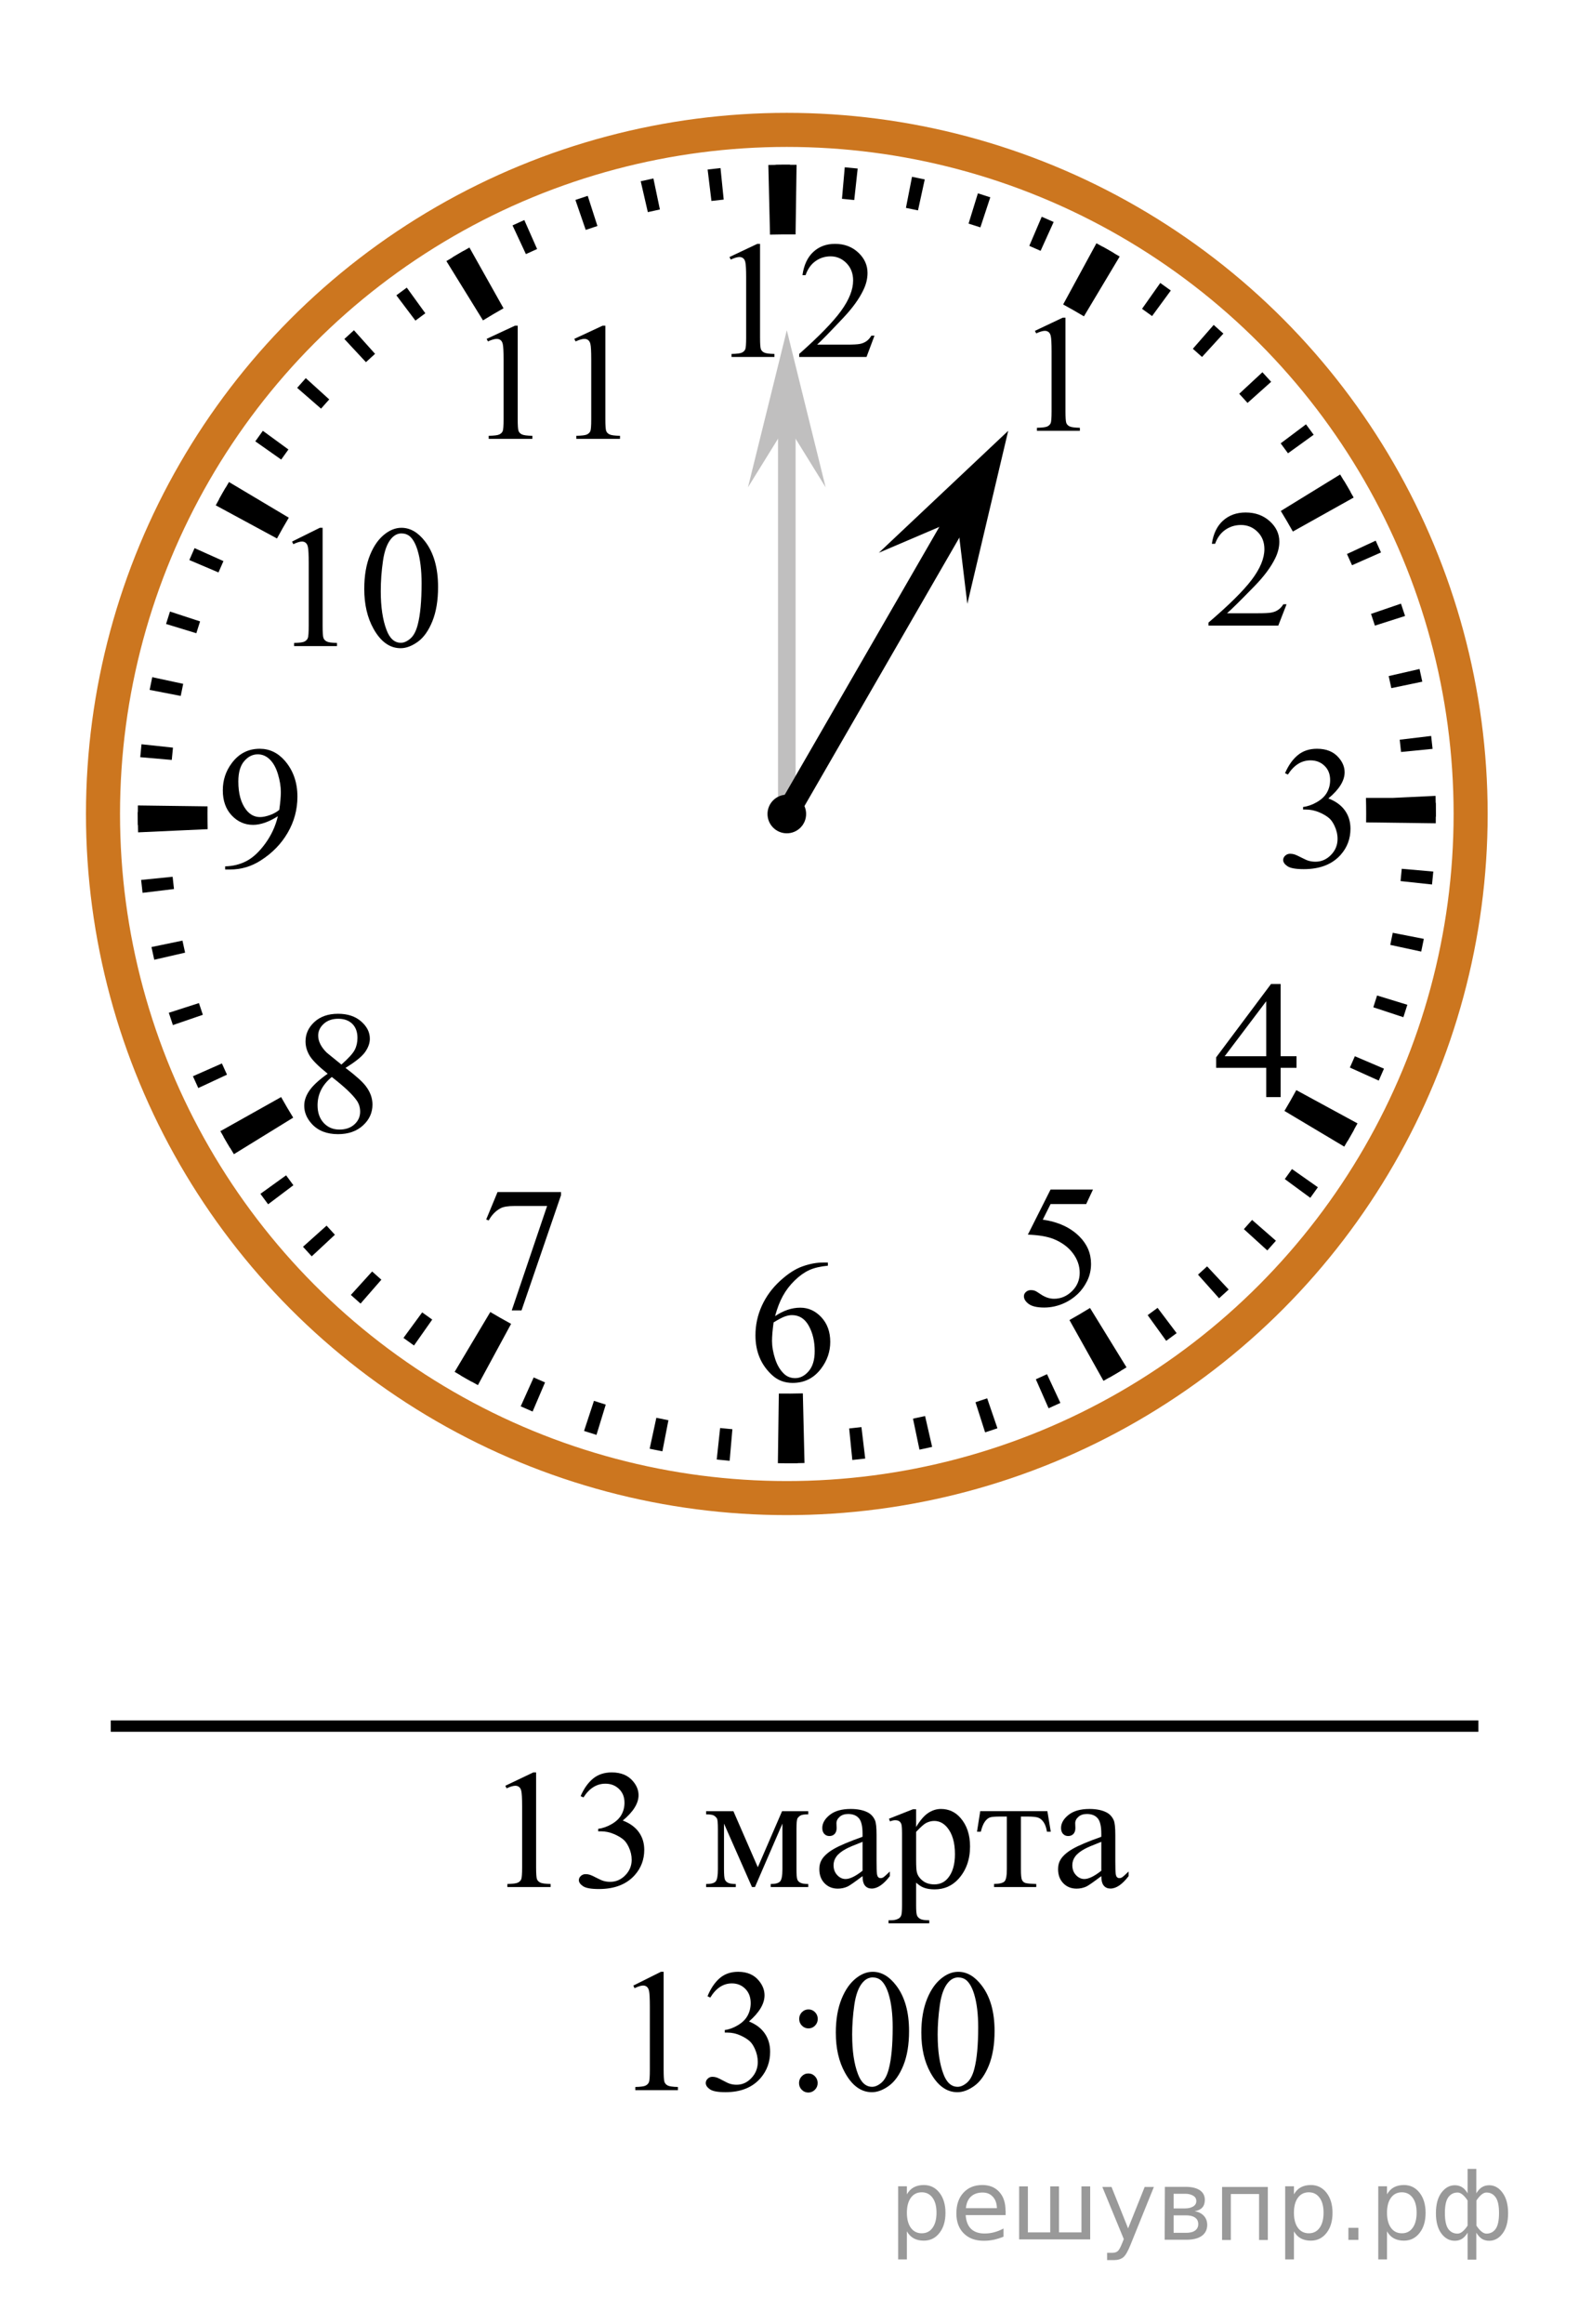 <?xml version="1.0" encoding="UTF-8"?>
<svg id="_Слой_1" xmlns="http://www.w3.org/2000/svg" version="1.1" viewBox="0 0 140.261 204.672" width="140.261px" height="204.672px">
  <!-- Generator: Adobe Illustrator 29.6.1, SVG Export Plug-In . SVG Version: 2.1.1 Build 9)  -->
  <line x1="9.757" y1="152.014" x2="130.251" y2="152.014" fill="none" stroke="#000" stroke-miterlimit="10"/>
  <path d="M91.181,29.137l2.446-1.158h.245v8.241c0,.547.023.888.07,1.021.047.135.145.237.293.31s.449.113.904.122v.267h-3.781v-.267c.475-.009.78-.049.919-.118s.235-.163.289-.281c.055-.117.082-.469.082-1.054v-5.269c0-.711-.024-1.166-.074-1.368-.035-.153-.098-.266-.189-.338-.091-.072-.201-.108-.33-.108-.183,0-.438.075-.764.224l-.11-.224h0Z"/>
  <path d="M113.214,68.096c.298-.688.673-1.219,1.127-1.593.453-.374,1.019-.562,1.695-.562.835,0,1.477.267,1.922.799.339.396.508.82.508,1.272,0,.743-.477,1.511-1.43,2.304.641.246,1.125.598,1.453,1.055s.492.994.492,1.611c0,.884-.287,1.649-.861,2.297-.749.843-1.833,1.265-3.253,1.265-.702,0-1.181-.085-1.434-.256-.254-.171-.381-.354-.381-.55,0-.146.06-.273.181-.384.12-.11.265-.166.435-.166.128,0,.259.021.392.061.087.025.285.116.593.274s.52.253.638.282c.189.056.393.083.607.083.523,0,.978-.198,1.365-.595.387-.396.58-.866.58-1.408,0-.396-.09-.783-.269-1.159-.134-.281-.279-.495-.438-.641-.221-.2-.523-.383-.907-.546-.385-.163-.777-.244-1.177-.244h-.246v-.227c.405-.05.812-.193,1.219-.429.407-.236.704-.52.889-.852.185-.331.276-.694.276-1.092,0-.517-.165-.935-.496-1.253-.33-.319-.742-.479-1.234-.479-.794,0-1.458.417-1.991,1.25l-.254-.12v.003s0,0-.001,0Z"/>
  <path d="M114.228,93.02v1.021h-1.399v2.577h-1.269v-2.577h-4.414v-.921l4.837-6.463h.846v6.362h1.399ZM111.56,93.02v-4.844l-3.66,4.844h3.66Z"/>
  <path d="M96.295,104.762l-.6,1.28h-3.138l-.685,1.37c1.358.196,2.436.69,3.229,1.483.682.684,1.023,1.486,1.023,2.41,0,.537-.112,1.034-.335,1.491-.223.456-.504.846-.842,1.167-.339.321-.715.579-1.131.775-.589.276-1.194.414-1.814.414-.625,0-1.08-.104-1.365-.312-.284-.208-.427-.438-.427-.688,0-.141.06-.266.178-.373.117-.108.266-.162.445-.162.134,0,.25.021.35.061.101.04.271.143.512.309.385.261.774.392,1.169.392.6,0,1.126-.223,1.58-.667.454-.443.681-.984.681-1.622,0-.618-.203-1.193-.607-1.729-.405-.534-.964-.947-1.677-1.238-.559-.227-1.319-.356-2.283-.392l1.999-3.969h3.738Z"/>
  <path d="M72.939,111.188v.279c-.677.064-1.229.196-1.657.395s-.851.501-1.269.908c-.418.406-.764.859-1.038,1.358-.274.5-.504,1.094-.688,1.781.738-.497,1.479-.745,2.223-.745.712,0,1.33.281,1.854.843.522.562.784,1.285.784,2.169,0,.854-.265,1.632-.792,2.334-.636.854-1.477,1.28-2.523,1.28-.712,0-1.317-.23-1.814-.692-.974-.898-1.461-2.063-1.461-3.494,0-.914.187-1.782.561-2.605.375-.823.909-1.554,1.604-2.191.694-.638,1.36-1.066,1.995-1.287.636-.222,1.229-.332,1.776-.332h.446,0ZM68.156,116.459c-.092.678-.138,1.225-.138,1.642,0,.481.091,1.005.273,1.569.182.565.452,1.014.811,1.345.262.236.58.354.954.354.446,0,.845-.205,1.196-.617.351-.411.526-.999.526-1.762,0-.858-.174-1.602-.522-2.229-.349-.627-.844-.941-1.485-.941-.195,0-.403.041-.626.121s-.552.253-.988.52v-.002h0Z"/>
  <path d="M43.835,104.981h5.59v.286l-3.476,10.136h-.861l3.114-9.194h-2.868c-.58,0-.992.067-1.238.203-.431.231-.777.588-1.038,1.069l-.223-.083s1-2.417,1-2.417Z"/>
  <path d="M28.871,94.561c-.825-.663-1.357-1.195-1.596-1.597s-.357-.818-.357-1.25c0-.663.261-1.233.784-1.713s1.218-.72,2.084-.72c.841,0,1.517.224,2.03.671.513.446.769.956.769,1.528,0,.382-.138.771-.415,1.167s-.854.863-1.73,1.4c.902.683,1.499,1.22,1.792,1.611.39.513.584,1.052.584,1.619,0,.718-.28,1.332-.838,1.841-.559.51-1.292.765-2.199.765-.989,0-1.761-.304-2.314-.911-.441-.486-.661-1.019-.661-1.597,0-.451.155-.899.465-1.344.31-.444.844-.935,1.603-1.472v.002h-.001ZM29.232,94.847c-.425.351-.741.733-.946,1.147-.205.415-.308.862-.308,1.345,0,.647.181,1.166.542,1.555.362.39.822.584,1.38.584.554,0,.997-.153,1.331-.46.333-.306.5-.678.5-1.114,0-.361-.097-.686-.292-.972-.364-.531-1.1-1.227-2.207-2.085ZM30.078,93.754c.615-.542,1.005-.97,1.169-1.283s.246-.669.246-1.065c0-.527-.151-.94-.454-1.239-.303-.298-.715-.447-1.238-.447s-.948.147-1.276.443c-.328.297-.492.644-.492,1.04,0,.261.068.521.204.782.136.262.329.51.581.746l1.261,1.023h0Z"/>
  <path d="M19.837,76.574v-.278c.666-.011,1.287-.162,1.861-.456s1.129-.807,1.665-1.54c.536-.732.909-1.538,1.119-2.417-.805.507-1.533.761-2.184.761-.733,0-1.361-.277-1.884-.832s-.784-1.292-.784-2.21c0-.894.261-1.689.784-2.388.63-.848,1.453-1.272,2.468-1.272.856,0,1.589.347,2.199,1.039.749.858,1.123,1.918,1.123,3.178,0,1.135-.285,2.192-.854,3.174s-1.361,1.796-2.376,2.444c-.825.531-1.725.798-2.699.798h-.438ZM24.605,71.325c.092-.652.138-1.174.138-1.565,0-.487-.084-1.013-.254-1.578-.169-.564-.409-.997-.719-1.299-.31-.301-.663-.452-1.057-.452-.457,0-.856.201-1.2.603s-.515.999-.515,1.793c0,1.059.228,1.887.684,2.484.333.432.743.647,1.23.647.236,0,.515-.055.838-.165s.607-.267.854-.468h0Z"/>
  <g>
    <path d="M25.731,47.694l2.447-1.213h.245v8.622c0,.572.023.929.07,1.069s.145.249.293.324.45.117.905.128v.278h-3.782v-.278c.475-.011.781-.052.919-.125.138-.072.235-.17.289-.293.055-.123.082-.491.082-1.104v-5.512c0-.743-.024-1.22-.074-1.431-.035-.161-.098-.279-.189-.354s-.201-.112-.33-.112c-.183,0-.438.077-.764.233l-.111-.233h0Z"/>
    <path d="M32.093,51.859c0-1.165.173-2.168.519-3.009s.806-1.467,1.379-1.879c.445-.326.905-.489,1.379-.489.771,0,1.463.399,2.076,1.197.766.989,1.149,2.33,1.149,4.021,0,1.185-.168,2.191-.504,3.02-.336.828-.765,1.43-1.287,1.804s-1.024.561-1.509.561c-.959,0-1.757-.574-2.395-1.725-.539-.969-.808-2.136-.808-3.501h0ZM33.546,52.047c0,1.405.17,2.553.512,3.44.282.748.702,1.122,1.26,1.122.267,0,.544-.121.831-.365.287-.243.504-.651.653-1.224.227-.863.341-2.08.341-3.651,0-1.165-.119-2.137-.356-2.914-.178-.578-.408-.987-.689-1.228-.203-.166-.447-.249-.734-.249-.336,0-.635.153-.897.46-.356.416-.598,1.071-.727,1.965s-.193,1.774-.193,2.644h0Z"/>
  </g>
  <g>
    <path d="M42.874,29.844l2.489-1.158h.249v8.241c0,.547.024.888.072,1.021.048.135.147.237.298.31s.458.113.92.122v.267h-3.846v-.267c.482-.009.794-.049.935-.118s.239-.163.294-.281c.055-.117.083-.469.083-1.054v-5.269c0-.711-.025-1.166-.075-1.368-.035-.153-.1-.266-.192-.338-.093-.072-.205-.108-.335-.108-.186,0-.445.075-.777.224l-.113-.224s-.002,0-.002,0Z"/>
    <path d="M50.596,29.844l2.489-1.158h.249v8.241c0,.547.024.888.072,1.021.048.135.147.237.298.31s.458.113.92.122v.267h-3.846v-.267c.482-.009.794-.049.935-.118s.239-.163.294-.281c.055-.117.083-.469.083-1.054v-5.269c0-.711-.025-1.166-.075-1.368-.035-.153-.1-.266-.192-.338-.093-.072-.205-.108-.335-.108-.186,0-.445.075-.777.224l-.113-.224s-.002,0-.002,0Z"/>
  </g>
  <path d="M113.351,53.217l-.73,1.879h-6.151v-.267c1.81-1.545,3.084-2.807,3.822-3.785.737-.979,1.106-1.874,1.106-2.685,0-.619-.202-1.128-.607-1.526-.404-.398-.889-.598-1.453-.598-.513,0-.973.141-1.38.422-.407.28-.709.691-.903,1.233h-.285c.128-.887.458-1.568.988-2.044.53-.475,1.193-.712,1.988-.712.846,0,1.552.254,2.118.763s.85,1.108.85,1.799c0,.495-.123.989-.369,1.483-.38.777-.995,1.6-1.846,2.469-1.276,1.305-2.073,2.092-2.392,2.36h2.723c.554,0,.941-.019,1.165-.058.223-.038.424-.116.604-.233.179-.118.336-.285.469-.501h.284,0Z"/>
  <circle cx="69.321" cy="71.686" r="60.247" fill="none" stroke="#cc761f" stroke-width="3"/>
  <path d="M69.294,128.866c-.254,0-.507-.002-.76-.005l.084-6.135c.677.008,1.358.004,2.041-.014l.075-.002.146,6.134-.069.002c-.503.013-1.01.02-1.517.02ZM42.106,121.984c-.687-.373-1.378-.765-2.051-1.167l3.143-5.27c.601.358,1.217.709,1.832,1.042l-2.924,5.395h0ZM97.221,121.609l-2.998-5.354c.61-.341,1.219-.699,1.812-1.064l3.215,5.227c-.664.409-1.347.81-2.029,1.191h0ZM20.608,101.647c-.409-.664-.81-1.346-1.193-2.028l5.352-3.002c.342.609.7,1.218,1.065,1.811l-5.224,3.218h0ZM118.434,100.981l-5.269-3.144c.361-.606.713-1.222,1.044-1.833l5.392,2.93c-.371.682-.764,1.371-1.167,2.048h0ZM12.165,73.303l-.004-.152c-.013-.478-.019-.985-.019-1.492,0-.242.001-.483.005-.725l6.136.081c-.003.214-.004.429-.004.644,0,.453.006.908.018,1.364l-6.131.28s-.001,0,0,0h0ZM126.496,72.506l-6.136-.08c.003-.238.005-.476.005-.713,0-.453-.006-.908-.018-1.364v-.08h2.371l3.759-.18.003.101c.013.509.02,1.017.02,1.523,0,.264-.002.529-.005.793h0ZM24.403,47.423l-5.396-2.92c.369-.683.762-1.373,1.166-2.052l5.271,3.141c-.361.606-.711,1.222-1.041,1.831ZM113.905,46.811c-.339-.606-.696-1.215-1.062-1.811l5.228-3.213c.411.668.811,1.351,1.191,2.031l-5.356,2.993h0ZM42.553,28.215l-3.224-5.221c.667-.412,1.35-.814,2.029-1.195l3.004,5.351c-.605.34-1.214.698-1.809,1.066h0ZM95.499,27.859c-.604-.361-1.22-.713-1.832-1.045l2.933-5.39c.683.372,1.372.765,2.047,1.169l-3.149,5.267h.001ZM67.84,20.665l-.146-6.134.101-.003c.835-.022,1.604-.027,2.386-.015l-.089,6.135c-.698-.009-1.401-.005-2.107.013l-.144.004h0Z"/>
  <path d="M69.303,128.865h-.193l.025-2.79h.168c.281,0,.563-.002.847-.006l.122,2.788c-.045.001-.089.002-.135,0-.242.005-.539.007-.834.007h0ZM64.285,128.647c-.381-.033-.76-.07-1.139-.111l.299-2.773c.36.039.72.074,1.081.105l-.241,2.778h0ZM75.092,128.576l-.277-2.775c.362-.036.722-.076,1.081-.119l.332,2.77c-.378.045-.756.087-1.136.125h0ZM58.36,127.816c-.375-.072-.75-.149-1.122-.23l.589-2.726c.353.076.708.149,1.063.218l-.531,2.738h0ZM81.009,127.669l-.571-2.73c.356-.074.71-.151,1.064-.232l.622,2.718c-.37.085-.742.166-1.115.244ZM52.552,126.367c-.367-.113-.732-.228-1.095-.348l.873-2.65c.345.114.691.224,1.039.33l-.817,2.667h0ZM86.792,126.146l-.849-2.657c.345-.11.689-.224,1.031-.342l.904,2.639c-.361.124-.723.244-1.087.36h0ZM46.924,124.311c-.351-.15-.701-.303-1.048-.459l1.143-2.544c.332.149.665.295,1,.439l-1.095,2.565h0ZM92.384,124.023l-1.123-2.553c.33-.145.659-.294.985-.447l1.178,2.529c-.345.16-.691.318-1.039.471h0ZM41.546,121.677c-.333-.186-.665-.375-.994-.566l1.402-2.411c.314.182.63.363.948.54l-1.356,2.437h0ZM97.721,121.325l-1.388-2.42c.314-.18.626-.363.937-.55l1.434,2.393c-.326.195-.653.387-.983.577ZM36.476,118.495c-.312-.22-.622-.441-.93-.667l1.65-2.25c.293.215.587.427.884.635l-1.604,2.281h0ZM102.746,118.084l-1.632-2.262c.294-.212.585-.426.873-.643l1.679,2.227c-.304.229-.611.455-.92.678h0ZM31.766,114.803c-.288-.251-.572-.504-.854-.76l1.874-2.066c.268.243.539.484.813.723,0,0-1.833,2.103-1.833,2.103ZM107.406,114.337l-1.857-2.081c.27-.241.537-.485.801-.731l1.901,2.041c-.279.26-.561.518-.846.771h0ZM27.465,110.643c-.259-.278-.516-.559-.77-.843l2.078-1.861c.242.27.486.538.733.803l-2.041,1.901ZM111.654,110.123l-2.064-1.876c.244-.268.485-.539.723-.812l2.101,1.835c-.251.287-.504.571-.76.854h0ZM23.622,106.059c-.23-.305-.456-.611-.679-.921l2.263-1.63c.211.294.427.584.643.872,0,0-2.227,1.679-2.227,1.679ZM115.442,105.49l-2.248-1.652c.214-.291.426-.586.635-.883l2.281,1.604c-.22.313-.442.623-.668.93h0ZM20.277,101.101c-.196-.326-.39-.654-.579-.984l2.42-1.388c.18.314.362.625.549.934l-2.389,1.438h0ZM118.728,100.485l-2.41-1.404c.183-.314.363-.63.54-.947l2.436,1.359c-.186.333-.375.664-.567.993h.001ZM17.469,95.82c-.16-.344-.317-.69-.471-1.038l2.552-1.127c.146.331.295.66.448.987l-2.529,1.178ZM121.472,95.165l-2.543-1.147c.149-.331.295-.664.439-.998l2.565,1.095c-.15.352-.303.702-.46,1.05h-.001ZM15.233,90.277c-.124-.36-.244-.721-.36-1.084l2.655-.855c.111.345.226.69.343,1.033l-2.638.905h0ZM123.644,89.583l-2.65-.873c.114-.345.224-.691.331-1.039l2.667.817c-.113.367-.229.732-.348,1.095ZM13.59,84.523c-.085-.372-.167-.744-.245-1.119l2.731-.567c.074.355.151.709.232,1.061l-2.718.624h0ZM125.214,83.804l-2.726-.589c.076-.354.149-.709.218-1.066l2.738.535c-.074.374-.15.748-.23,1.12h0ZM12.56,78.63c-.046-.378-.088-.756-.126-1.137l2.775-.279c.036.361.077.721.12,1.08l-2.769.336h0ZM126.167,77.895l-2.773-.299c.039-.361.074-.721.106-1.084l2.778.245c-.033.38-.071.759-.112,1.137h0ZM12.15,72.66l-.002-.102c-.005-.297-.007-.593-.007-.889v-.155l2.789.015v.139c0,.282.002.563.006.845l.002.101-2.789.045h.001,0ZM126.499,71.929l-2.789-.021v-.204c0-.262,0-.525-.005-.788l-.002-.113h2.789-1.338l1.333-.105.007.118c.004.296.007.593.007.888v.225h-.002ZM15.135,66.925l-2.779-.241c.033-.38.069-.759.11-1.138l2.773.296c-.038.36-.073.721-.105,1.082h.001ZM123.438,66.224c-.035-.361-.075-.721-.118-1.079l2.77-.332c.045.378.087.757.125,1.138l-2.776.273h0ZM15.923,61.289l-2.739-.531c.073-.375.149-.749.229-1.12l2.727.585c-.076.354-.148.709-.217,1.066h0ZM122.58,60.601c-.074-.355-.151-.71-.232-1.062l2.718-.622c.085.371.166.743.244,1.117l-2.73.568h0ZM17.297,55.767l-2.667-.815c.112-.367.227-.731.347-1.095l2.65.869c-.113.345-.223.692-.33,1.041h0ZM121.133,55.096c-.11-.345-.224-.689-.341-1.031l2.639-.904c.124.361.243.723.36,1.087l-2.657.849h0ZM19.248,50.414l-2.566-1.092c.15-.352.303-.702.459-1.05l2.545,1.142c-.149.332-.295.665-.437,1h0ZM119.119,49.779c-.146-.331-.295-.661-.447-.989l2.53-1.175c.16.344.315.689.469,1.037l-2.552,1.127ZM21.751,45.298l-2.438-1.354c.185-.334.374-.666.567-.996l2.41,1.403c-.182.314-.362.629-.538.947h0ZM116.558,44.703c-.18-.314-.363-.626-.55-.938l2.393-1.434c.195.325.387.653.576.982l-2.419,1.389h0ZM24.774,40.472l-2.281-1.604c.219-.312.44-.62.665-.928l2.253,1.645c-.215.294-.427.59-.636.887h-.001ZM113.477,39.921c-.212-.294-.427-.586-.645-.876l2.231-1.675c.228.304.453.61.676.918l-2.262,1.632h0ZM28.285,35.988l-2.104-1.83c.25-.288.503-.573.76-.856l2.066,1.874c-.244.269-.484.539-.722.812h0ZM109.913,35.484c-.242-.271-.486-.539-.733-.805l2.044-1.897c.259.278.515.559.769.843l-2.08,1.859h0ZM32.241,31.895l-1.901-2.041c.278-.259.559-.516.843-.77l1.861,2.078c-.27.242-.538.486-.803.733ZM105.904,31.438c-.267-.244-.537-.484-.81-.722l1.835-2.101c.288.251.573.506.855.763l-1.881,2.06h0ZM36.6,28.235l-1.679-2.227c.304-.229.61-.455.918-.678l1.634,2.26c-.294.212-.585.428-.874.646h.001ZM101.502,27.835c-.293-.215-.588-.428-.885-.637l1.607-2.279c.312.22.62.442.928.667l-1.65,2.25h0ZM41.315,25.05l-1.438-2.389c.325-.196.653-.388.982-.578l1.392,2.417c-.314.181-.626.364-.936.551h0ZM96.742,24.706c-.313-.183-.629-.363-.946-.54l1.359-2.436c.333.186.665.375.995.568,0,0-1.408,2.408-1.408,2.408ZM46.334,22.378l-1.178-2.528c.344-.161.689-.318,1.037-.471l1.128,2.551c-.33.147-.659.296-.987.449h0ZM91.681,22.091c-.33-.149-.662-.295-.996-.438l1.095-2.565c.352.15.703.304,1.051.462l-1.151,2.541h0ZM51.604,20.247l-.908-2.638c.36-.124.722-.245,1.085-.361l.854,2.655c-.345.111-.689.226-1.032.344h.001ZM86.375,20.024c-.345-.114-.693-.224-1.041-.332l.822-2.665c.366.112.729.228,1.092.348l-.873,2.65h0ZM57.076,18.681l-.626-2.718c.371-.086.744-.167,1.118-.245l.571,2.73c-.356.074-.71.152-1.062.233h0ZM80.879,18.527c-.352-.077-.707-.15-1.063-.219l.535-2.738c.375.074.75.151,1.122.232l-.594,2.725h0ZM62.68,17.699l-.336-2.769c.377-.046.756-.088,1.136-.127l.281,2.775c-.362.036-.722.077-1.081.12h0ZM75.262,17.616c-.359-.039-.72-.075-1.081-.107l.245-2.778c.381.033.76.071,1.139.112l-.303,2.773ZM68.352,17.305l-.034-2.789.119-.002c.309-.005.606-.007.901-.007h.258l-.019,2.79h-.239c-.281,0-.563.002-.846.006l-.14.002h0Z"/>
  <polygon points="84.327 45.734 77.43 48.68 88.827 37.94 85.225 53.18 84.327 45.734"/>
  <line x1="69.321" y1="71.844" x2="69.321" y2="34.477" fill="none" stroke="#c0bfbf" stroke-linecap="round" stroke-miterlimit="10" stroke-width="1.55"/>
  <polygon points="69.321 37.384 65.899 42.917 69.321 29.084 72.742 42.917 69.321 37.384" fill="#c0bfbf"/>
  <g>
    <path d="M64.271,22.635l2.447-1.158h.245v8.241c0,.547.023.888.07,1.021.047.135.145.237.293.31s.45.113.905.122v.267h-3.782v-.267c.475-.009.781-.049.919-.118s.235-.163.289-.281c.055-.117.082-.469.082-1.054v-5.269c0-.711-.024-1.166-.074-1.368-.035-.153-.098-.266-.189-.338s-.201-.108-.33-.108c-.183,0-.438.075-.764.224l-.111-.224h0Z"/>
    <path d="M77.047,29.559l-.704,1.879h-5.933v-.267c1.745-1.545,2.974-2.807,3.686-3.785.712-.979,1.067-1.874,1.067-2.685,0-.619-.195-1.128-.586-1.526-.39-.398-.857-.598-1.401-.598-.494,0-.938.141-1.33.422-.394.28-.684.691-.872,1.233h-.274c.124-.887.441-1.568.953-2.044.512-.475,1.15-.712,1.917-.712.815,0,1.496.254,2.043.763.546.509.819,1.108.819,1.799,0,.495-.119.989-.356,1.483-.365.777-.959,1.6-1.779,2.469-1.23,1.305-2,2.092-2.306,2.36h2.624c.534,0,.909-.019,1.124-.058.215-.038.409-.116.582-.233.173-.118.323-.285.452-.501h.274Z"/>
  </g>
  <line x1="69.915" y1="70.649" x2="83.87" y2="46.478" fill="none" stroke="#000" stroke-linecap="round" stroke-miterlimit="10" stroke-width="2"/>
  <circle cx="69.321" cy="71.686" r="1.701"/>
  <g>
    <path d="M55.798,174.864l2.429-1.212h.242v8.622c0,.572.023.929.07,1.069s.144.248.29.324c.147.075.447.117.898.128v.278h-3.753v-.278c.471-.011.775-.052.912-.125.138-.072.233-.17.287-.293s.081-.491.081-1.104v-5.512c0-.743-.024-1.221-.073-1.432-.034-.16-.097-.278-.188-.354s-.2-.113-.328-.113c-.182,0-.434.078-.758.233l-.11-.233Z"/>
    <path d="M62.333,175.805c.284-.688.644-1.219,1.077-1.593.435-.374.976-.561,1.623-.561.799,0,1.412.266,1.839.798.324.396.486.821.486,1.272,0,.743-.456,1.512-1.369,2.305.613.246,1.077.598,1.391,1.055.314.456.471.993.471,1.611,0,.884-.274,1.648-.823,2.297-.717.843-1.754,1.265-3.112,1.265-.673,0-1.13-.085-1.373-.256-.242-.171-.364-.354-.364-.55,0-.146.058-.273.173-.384s.254-.166.416-.166c.123,0,.248.021.375.061.084.025.272.116.567.274.294.158.497.253.61.282.182.056.375.083.581.083.5,0,.936-.198,1.306-.595.371-.396.556-.866.556-1.408,0-.396-.086-.783-.257-1.159-.128-.281-.268-.495-.42-.641-.211-.2-.5-.383-.868-.546s-.743-.245-1.126-.245h-.235v-.226c.388-.05.776-.193,1.166-.429.391-.236.674-.52.851-.852.177-.331.265-.695.265-1.092,0-.517-.158-.935-.475-1.254-.316-.318-.71-.478-1.181-.478-.761,0-1.396.416-1.906,1.25l-.242-.121Z"/>
    <path d="M71.214,182.605c.23,0,.426.083.585.249.16.165.239.364.239.595s-.081.428-.242.591c-.162.163-.356.245-.582.245s-.418-.082-.578-.245-.239-.36-.239-.591.08-.43.239-.595c.159-.166.352-.249.578-.249ZM71.229,176.965c.226,0,.419.081.578.244s.239.36.239.592-.08.428-.239.591-.353.245-.578.245-.418-.082-.578-.245-.239-.36-.239-.591.08-.429.239-.592.352-.244.578-.244Z"/>
    <path d="M73.638,179.029c0-1.165.171-2.168.515-3.009.343-.841.8-1.467,1.368-1.879.441-.326.898-.489,1.369-.489.765,0,1.452.399,2.06,1.197.761.989,1.141,2.329,1.141,4.021,0,1.185-.167,2.191-.5,3.02-.334.828-.759,1.43-1.276,1.804s-1.017.561-1.498.561c-.951,0-1.743-.575-2.376-1.725-.535-.969-.802-2.136-.802-3.501ZM75.079,179.216c0,1.406.17,2.553.508,3.441.28.748.696,1.122,1.251,1.122.265,0,.54-.121.824-.365.284-.243.5-.651.647-1.224.226-.863.339-2.081.339-3.652,0-1.164-.118-2.136-.354-2.914-.177-.577-.405-.986-.685-1.228-.201-.165-.443-.248-.729-.248-.333,0-.63.153-.89.459-.354.417-.594,1.072-.722,1.966-.127.894-.191,1.774-.191,2.643Z"/>
    <path d="M81.172,179.029c0-1.165.171-2.168.515-3.009.343-.841.8-1.467,1.368-1.879.441-.326.898-.489,1.369-.489.765,0,1.452.399,2.06,1.197.761.989,1.141,2.329,1.141,4.021,0,1.185-.167,2.191-.5,3.02-.334.828-.759,1.43-1.276,1.804s-1.017.561-1.498.561c-.951,0-1.743-.575-2.376-1.725-.535-.969-.802-2.136-.802-3.501ZM82.613,179.216c0,1.406.17,2.553.508,3.441.28.748.696,1.122,1.251,1.122.265,0,.54-.121.824-.365.284-.243.5-.651.647-1.224.226-.863.339-2.081.339-3.652,0-1.164-.118-2.136-.354-2.914-.177-.577-.405-.986-.685-1.228-.201-.165-.443-.248-.729-.248-.333,0-.63.153-.89.459-.354.417-.594,1.072-.722,1.966-.127.894-.191,1.774-.191,2.643Z"/>
  </g>
  <g>
    <g>
      <path d="M44.521,157.267l2.465-1.175h.247v8.353c0,.555.023.899.071,1.035.047.137.146.241.295.314.149.072.453.114.911.124v.27h-3.81v-.27c.479-.01.787-.05.927-.121.139-.07.236-.165.291-.284s.083-.476.083-1.068v-5.34c0-.72-.025-1.182-.075-1.386-.035-.155-.099-.27-.191-.343-.092-.073-.203-.109-.332-.109-.185,0-.441.075-.77.227l-.112-.227Z"/>
      <path d="M51.156,158.179c.289-.666.654-1.181,1.095-1.543.44-.362.99-.544,1.647-.544.812,0,1.435.258,1.868.773.329.385.493.795.493,1.232,0,.72-.463,1.464-1.389,2.232.622.238,1.093.579,1.412,1.021s.479.963.479,1.562c0,.855-.279,1.597-.837,2.224-.728.817-1.781,1.226-3.16,1.226-.683,0-1.147-.082-1.394-.248-.247-.165-.37-.343-.37-.532,0-.141.059-.265.175-.372.117-.106.258-.16.422-.16.125,0,.251.02.381.059.085.024.276.112.575.266s.506.244.62.273c.185.054.381.08.59.08.508,0,.95-.191,1.326-.576.376-.384.564-.839.564-1.363,0-.385-.087-.759-.261-1.124-.13-.272-.272-.479-.426-.62-.214-.194-.508-.37-.881-.528s-.754-.237-1.143-.237h-.239v-.219c.394-.049.789-.188,1.185-.416.396-.229.684-.503.863-.824.179-.32.269-.673.269-1.058,0-.501-.161-.905-.482-1.214-.321-.31-.721-.464-1.199-.464-.772,0-1.417.404-1.935,1.211l-.247-.116Z"/>
    </g>
    <g>
      <path d="M66.766,164.445l2.137-4.938h2.308v.277c-.338,0-.563.032-.676.099-.112.065-.201.146-.265.244-.065.098-.097.413-.097.948v3.545c0,.462.023.76.071.894s.145.234.292.303.372.103.676.103v.27h-3.309v-.27c.408,0,.682-.074.822-.223.139-.148.209-.507.209-1.076v-4.02l-2.42,5.588h-.262l-2.465-5.588v4.02c0,.462.025.76.075.894s.147.234.292.303.369.103.672.103v.27h-2.615v-.27c.443,0,.727-.079.852-.237s.187-.512.187-1.062v-3.545c0-.521-.028-.828-.083-.923s-.139-.18-.254-.255c-.115-.076-.349-.113-.702-.113v-.277h2.406l2.151,4.938Z"/>
      <path d="M75.994,165.225c-.702.53-1.143.837-1.322.919-.269.122-.556.183-.859.183-.473,0-.862-.158-1.169-.475-.306-.315-.459-.731-.459-1.247,0-.325.074-.607.224-.846.204-.331.56-.643,1.064-.934.506-.292,1.346-.647,2.521-1.065v-.263c0-.666-.108-1.123-.325-1.371s-.531-.372-.944-.372c-.314,0-.563.083-.747.248-.189.165-.284.354-.284.569l.015.423c0,.224-.059.396-.176.518-.116.122-.27.183-.459.183-.185,0-.335-.063-.452-.189-.117-.127-.176-.3-.176-.519,0-.418.22-.802.658-1.152.438-.35,1.053-.525,1.845-.525.607,0,1.105.1,1.494.3.294.15.511.386.65.707.089.209.134.637.134,1.284v2.269c0,.637.013,1.027.038,1.171.024.144.065.239.123.288.057.048.123.072.198.072.079,0,.149-.017.209-.051.104-.063.306-.24.604-.532v.408c-.558.729-1.091,1.094-1.599,1.094-.244,0-.438-.082-.582-.248-.145-.165-.22-.447-.225-.846ZM75.994,164.751v-2.546c-.752.291-1.237.498-1.457.62-.394.214-.675.438-.844.671s-.254.488-.254.766c0,.351.106.641.321.872.214.23.46.346.739.346.379,0,.877-.242,1.494-.729Z"/>
      <path d="M78.323,160.17l2.106-.832h.284v1.562c.354-.589.708-1.001,1.064-1.236.355-.236.73-.354,1.124-.354.688,0,1.261.263,1.719.788.562.642.844,1.479.844,2.509,0,1.153-.339,2.106-1.016,2.86-.558.617-1.261.926-2.107.926-.368,0-.687-.051-.956-.153-.199-.072-.423-.219-.672-.438v2.035c0,.457.028.748.086.872.057.124.156.222.299.295.142.073.399.109.773.109v.27h-3.587v-.27h.188c.273.005.508-.046.702-.153.095-.054.168-.14.221-.259.052-.119.078-.422.078-.908v-6.316c0-.433-.021-.708-.06-.824-.04-.117-.104-.204-.19-.263-.088-.059-.206-.088-.355-.088-.119,0-.271.034-.455.103l-.09-.233ZM80.714,161.329v2.495c0,.54.022.895.067,1.064.069.282.24.53.512.744.271.215.613.321,1.027.321.497,0,.901-.189,1.21-.569.403-.496.605-1.193.605-2.093,0-1.021-.229-1.807-.688-2.356-.319-.379-.697-.569-1.136-.569-.239,0-.476.059-.71.176-.179.087-.476.35-.889.787Z"/>
      <path d="M86.362,159.506h5.916l.299,1.809h-.336c-.06-.364-.159-.646-.299-.846s-.299-.331-.478-.394c-.18-.063-.486-.095-.919-.095h-.598v4.639c0,.496.03.811.093.944s.163.223.303.267.458.073.956.088v.27h-3.721v-.27c.479-.01.786-.085.923-.227.137-.141.206-.498.206-1.072v-4.639h-.613c-.428,0-.72.025-.874.076s-.303.173-.444.364c-.142.192-.263.49-.362.894h-.336l.284-1.809Z"/>
      <path d="M97.03,165.225c-.702.53-1.143.837-1.322.919-.269.122-.556.183-.859.183-.473,0-.862-.158-1.169-.475-.307-.315-.46-.731-.46-1.247,0-.325.075-.607.225-.846.204-.331.559-.643,1.064-.934.506-.292,1.346-.647,2.521-1.065v-.263c0-.666-.108-1.123-.325-1.371s-.531-.372-.944-.372c-.314,0-.563.083-.747.248-.189.165-.284.354-.284.569l.015.423c0,.224-.059.396-.176.518-.117.122-.27.183-.459.183-.185,0-.335-.063-.452-.189-.117-.127-.176-.3-.176-.519,0-.418.22-.802.657-1.152.438-.35,1.054-.525,1.846-.525.607,0,1.105.1,1.494.3.294.15.511.386.65.707.089.209.134.637.134,1.284v2.269c0,.637.013,1.027.038,1.171.024.144.065.239.123.288.057.048.123.072.198.072.079,0,.149-.017.209-.051.104-.063.306-.24.604-.532v.408c-.558.729-1.091,1.094-1.599,1.094-.244,0-.438-.082-.582-.248-.145-.165-.22-.447-.225-.846ZM97.03,164.751v-2.546c-.752.291-1.237.498-1.457.62-.394.214-.675.438-.844.671-.17.233-.254.488-.254.766,0,.351.106.641.321.872.214.23.46.346.739.346.379,0,.877-.242,1.494-.729Z"/>
    </g>
  </g>
<g style="stroke:none;fill:#000;fill-opacity:0.40"><path d="m 79.9,196.5 v 2.48 h -0.77 v -6.44 h 0.77 v 0.71 q 0.24,-0.42 0.61,-0.62 0.37,-0.20 0.88,-0.20 0.85,0 1.38,0.68 0.53,0.68 0.53,1.77 0,1.10 -0.53,1.77 -0.53,0.68 -1.38,0.68 -0.51,0 -0.88,-0.20 -0.37,-0.20 -0.61,-0.62 z m 2.61,-1.63 q 0,-0.85 -0.35,-1.32 -0.35,-0.48 -0.95,-0.48 -0.61,0 -0.96,0.48 -0.35,0.48 -0.35,1.32 0,0.85 0.35,1.33 0.35,0.48 0.96,0.48 0.61,0 0.95,-0.48 0.35,-0.48 0.35,-1.33 z"/><path d="m 88.6,194.7 v 0.38 h -3.52 q 0.05,0.79 0.47,1.21 0.43,0.41 1.19,0.41 0.44,0 0.85,-0.11 0.42,-0.11 0.82,-0.33 v 0.72 q -0.41,0.17 -0.85,0.27 -0.43,0.09 -0.88,0.09 -1.12,0 -1.77,-0.65 -0.65,-0.65 -0.65,-1.76 0,-1.15 0.62,-1.82 0.62,-0.68 1.67,-0.68 0.94,0 1.49,0.61 0.55,0.60 0.55,1.65 z m -0.77,-0.23 q -0.01,-0.63 -0.35,-1.00 -0.34,-0.38 -0.91,-0.38 -0.64,0 -1.03,0.36 -0.38,0.36 -0.44,1.02 z"/><path d="m 93.3,196.6 h 1.98 v -4.05 h 0.77 v 4.67 h -6.26 v -4.67 h 0.77 v 4.05 h 1.97 v -4.05 h 0.77 z"/><path d="m 99.6,197.7 q -0.33,0.83 -0.63,1.09 -0.31,0.25 -0.82,0.25 h -0.61 v -0.64 h 0.45 q 0.32,0 0.49,-0.15 0.17,-0.15 0.39,-0.71 l 0.14,-0.35 -1.89,-4.59 h 0.81 l 1.46,3.65 1.46,-3.65 h 0.81 z"/><path d="m 103.4,195.1 v 1.54 h 1.09 q 0.53,0 0.80,-0.20 0.28,-0.20 0.28,-0.57 0,-0.38 -0.28,-0.57 -0.28,-0.20 -0.80,-0.20 z m 0,-1.90 v 1.29 h 1.01 q 0.43,0 0.71,-0.17 0.28,-0.17 0.28,-0.48 0,-0.31 -0.28,-0.47 -0.28,-0.17 -0.71,-0.17 z m -0.77,-0.61 h 1.82 q 0.82,0 1.26,0.30 0.44,0.30 0.44,0.85 0,0.43 -0.23,0.68 -0.23,0.25 -0.67,0.31 0.53,0.10 0.82,0.42 0.29,0.32 0.29,0.79 0,0.62 -0.48,0.97 -0.48,0.34 -1.37,0.34 h -1.90 z"/><path d="m 111.7,192.6 v 4.67 h -0.77 v -4.05 h -2.49 v 4.05 h -0.77 v -4.67 z"/><path d="m 114.0,196.5 v 2.48 h -0.77 v -6.44 h 0.77 v 0.71 q 0.24,-0.42 0.61,-0.62 0.37,-0.20 0.88,-0.20 0.85,0 1.38,0.68 0.53,0.68 0.53,1.77 0,1.10 -0.53,1.77 -0.53,0.68 -1.38,0.68 -0.51,0 -0.88,-0.20 -0.37,-0.20 -0.61,-0.62 z m 2.61,-1.63 q 0,-0.85 -0.35,-1.32 -0.35,-0.48 -0.95,-0.48 -0.61,0 -0.96,0.48 -0.35,0.48 -0.35,1.32 0,0.85 0.35,1.33 0.35,0.48 0.96,0.48 0.61,0 0.95,-0.48 0.35,-0.48 0.35,-1.33 z"/><path d="m 118.8,196.2 h 0.88 v 1.06 h -0.88 z"/><path d="m 122.2,196.5 v 2.48 h -0.77 v -6.44 h 0.77 v 0.71 q 0.24,-0.42 0.61,-0.62 0.37,-0.20 0.88,-0.20 0.85,0 1.38,0.68 0.53,0.68 0.53,1.77 0,1.10 -0.53,1.77 -0.53,0.68 -1.38,0.68 -0.51,0 -0.88,-0.20 -0.37,-0.20 -0.61,-0.62 z m 2.61,-1.63 q 0,-0.85 -0.35,-1.32 -0.35,-0.48 -0.95,-0.48 -0.61,0 -0.96,0.48 -0.35,0.48 -0.35,1.32 0,0.85 0.35,1.33 0.35,0.48 0.96,0.48 0.61,0 0.95,-0.48 0.35,-0.48 0.35,-1.33 z"/><path d="m 127.3,194.9 q 0,0.98 0.30,1.40 0.30,0.41 0.82,0.41 0.41,0 0.88,-0.70 v -2.22 q -0.47,-0.70 -0.88,-0.70 -0.51,0 -0.82,0.42 -0.30,0.41 -0.30,1.39 z m 2,4.10 v -2.37 q -0.24,0.39 -0.51,0.55 -0.27,0.16 -0.62,0.16 -0.70,0 -1.18,-0.64 -0.48,-0.65 -0.48,-1.79 0,-1.15 0.48,-1.80 0.49,-0.66 1.18,-0.66 0.35,0 0.62,0.16 0.28,0.16 0.51,0.55 v -2.15 h 0.77 v 2.15 q 0.24,-0.39 0.51,-0.55 0.28,-0.16 0.62,-0.16 0.70,0 1.18,0.66 0.49,0.66 0.49,1.80 0,1.15 -0.49,1.79 -0.48,0.64 -1.18,0.64 -0.35,0 -0.62,-0.16 -0.27,-0.16 -0.51,-0.55 v 2.37 z m 2.77,-4.10 q 0,-0.98 -0.30,-1.39 -0.30,-0.42 -0.81,-0.42 -0.41,0 -0.88,0.70 v 2.22 q 0.47,0.70 0.88,0.70 0.51,0 0.81,-0.41 0.30,-0.42 0.30,-1.40 z"/></g></svg>
<!--File created and owned by https://sdamgia.ru. Copying is prohibited. All rights reserved.-->
